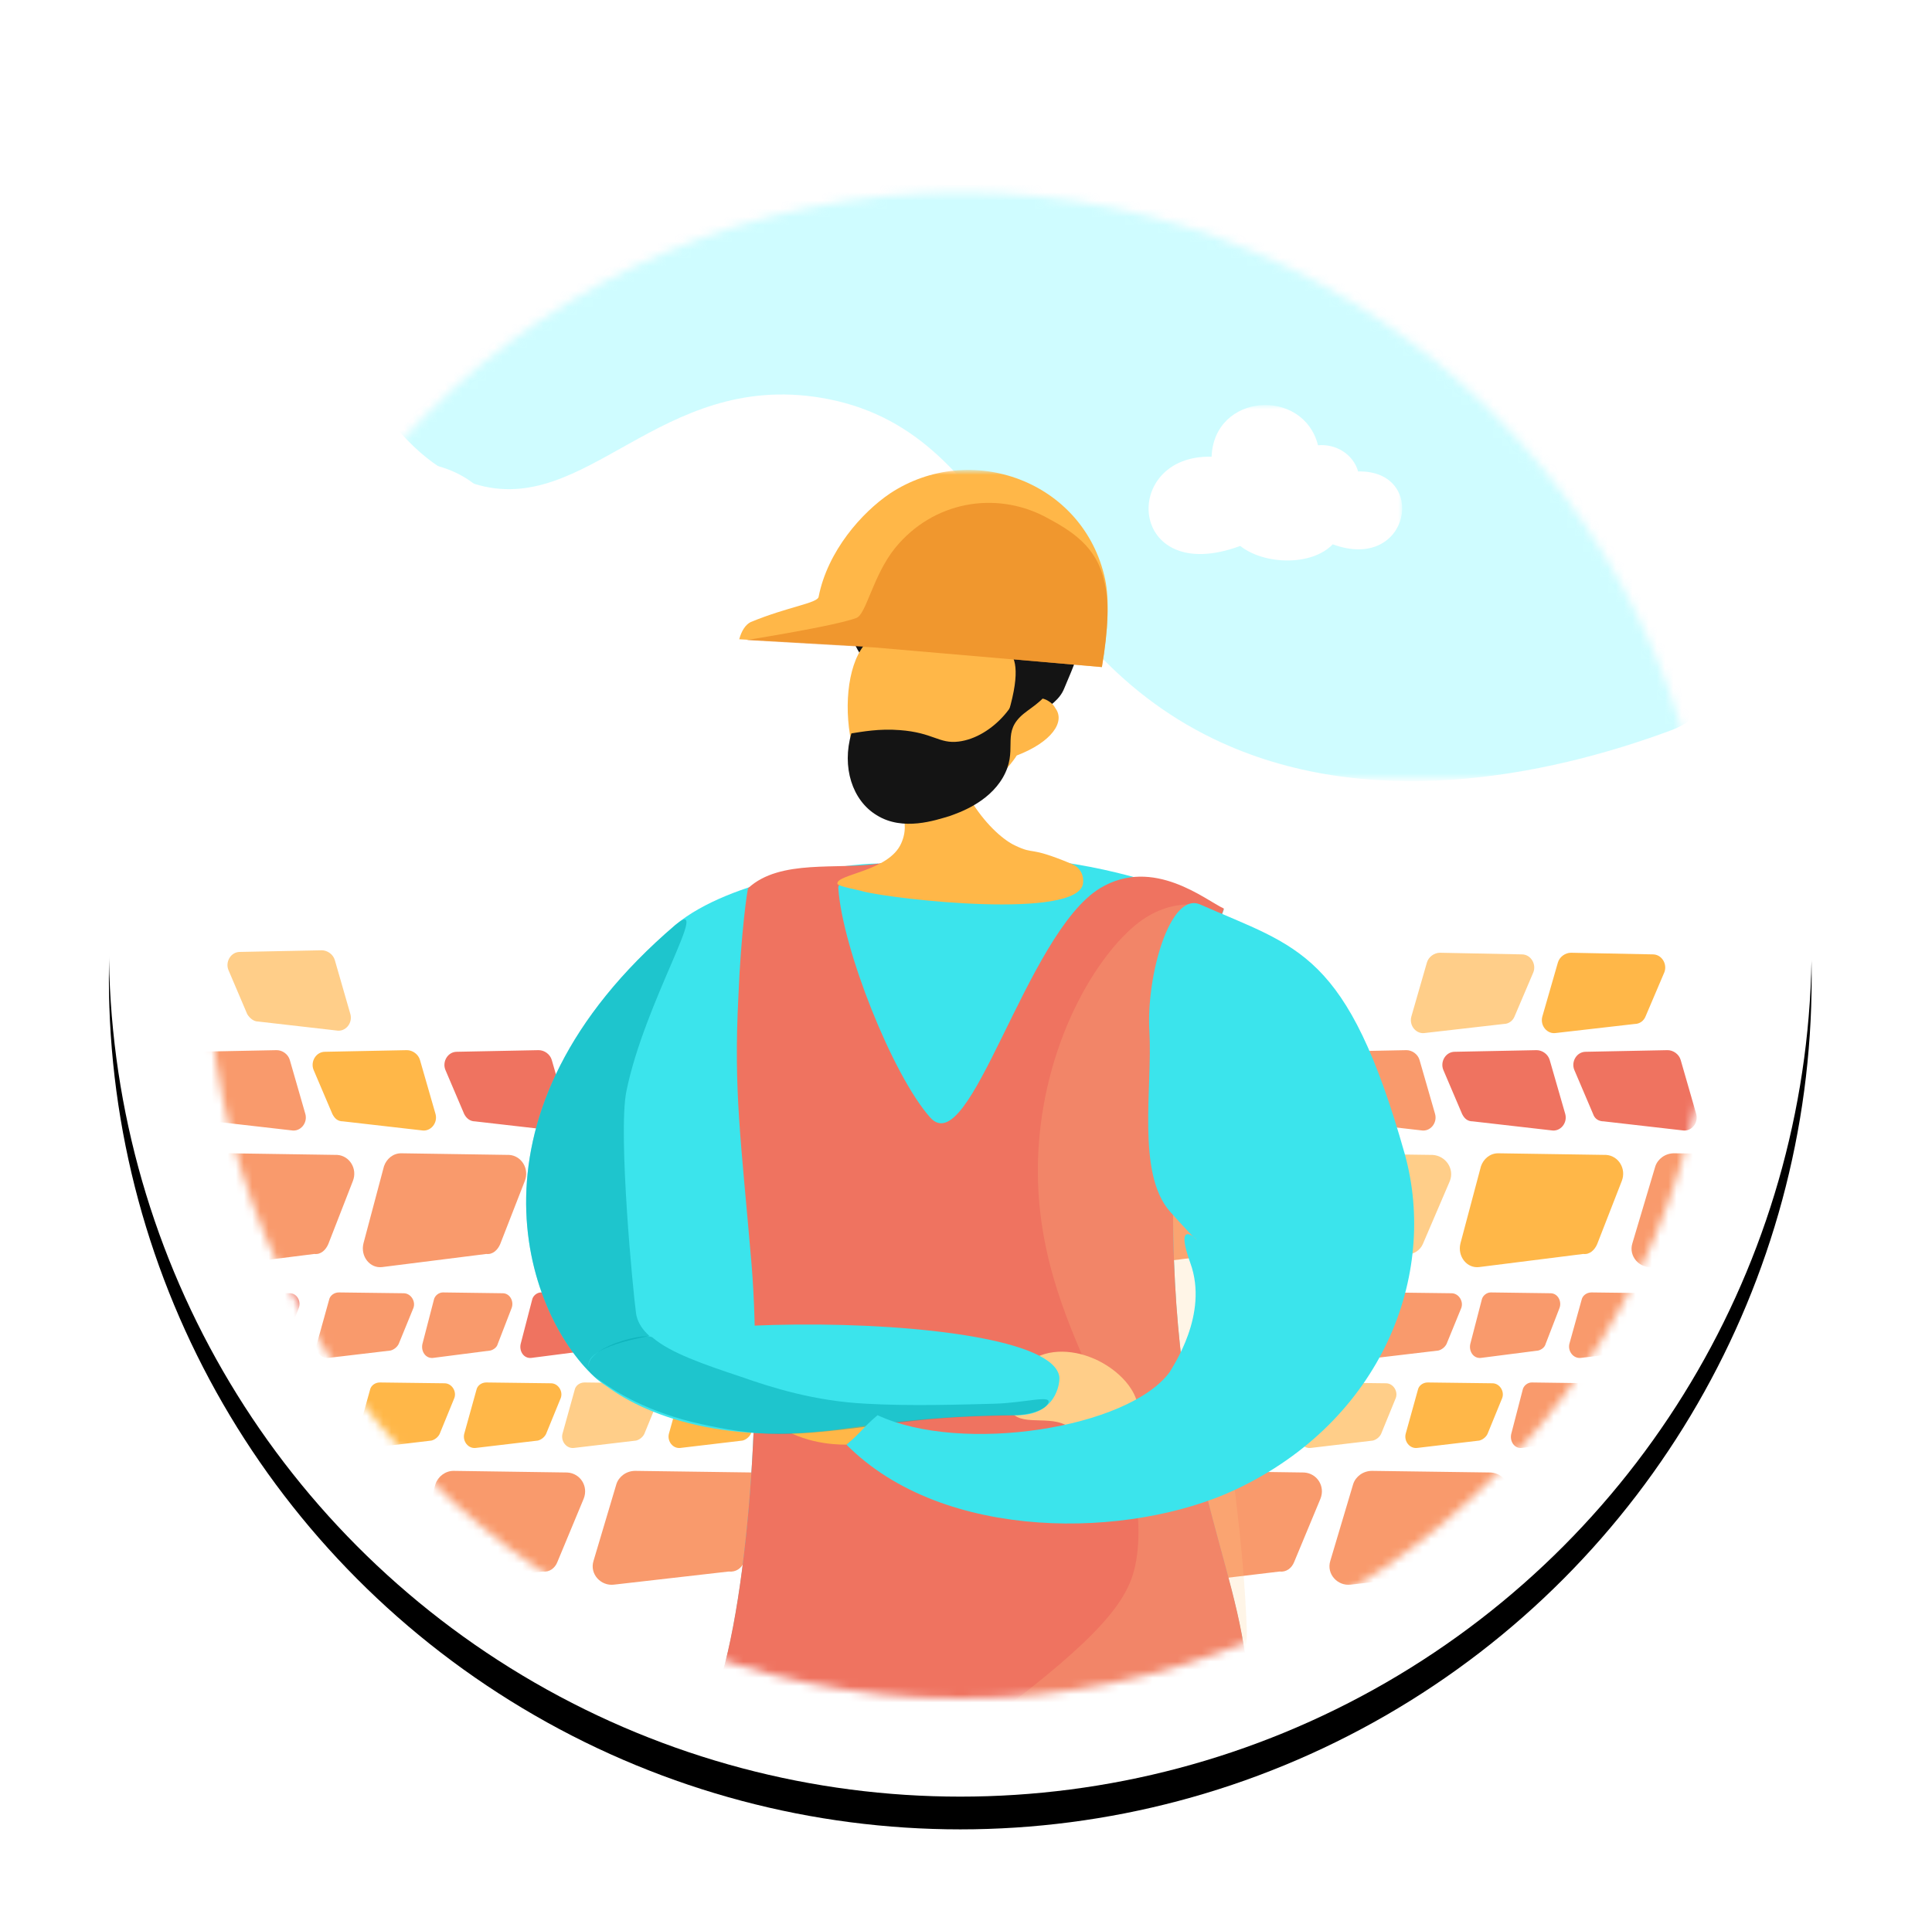 <?xml version="1.0" encoding="utf-8"?>
<!-- Generator: Adobe Illustrator 25.4.1, SVG Export Plug-In . SVG Version: 6.00 Build 0)  -->
<svg version="1.1" id="Layer_1" xmlns="http://www.w3.org/2000/svg" xmlns:xlink="http://www.w3.org/1999/xlink" x="0px" y="0px"
	 viewBox="0 0 236 234.2" style="enable-background:new 0 0 236 234.2;" xml:space="preserve">
<style type="text/css">
	.st0{filter:url(#oblau9aroa);}
	.st1{fill:#FFFFFF;}
	.st2{fill-rule:evenodd;clip-rule:evenodd;fill:#FFFFFF;}
	.st3{filter:url(#Adobe_OpacityMaskFilter);}
	
		.st4{mask:url(#qm9y4n0gld_00000018942389201242476100000008596320083738981269_);fill-rule:evenodd;clip-rule:evenodd;fill:#A0FBFF;fill-opacity:0.5;}
	.st5{filter:url(#Adobe_OpacityMaskFilter_00000039094991477570794290000007937851542918052490_);}
	
		.st6{mask:url(#qm9y4n0gld_00000017480549707461026790000005132404496809634195_);fill-rule:evenodd;clip-rule:evenodd;fill:#FFFFFF;}
	.st7{filter:url(#Adobe_OpacityMaskFilter_00000041264023329951257480000000857502621501496213_);}
	.st8{mask:url(#qm9y4n0gld_00000098194718262074834360000011643473525024532355_);}
	.st9{fill-rule:evenodd;clip-rule:evenodd;fill:#F99A6C;}
	.st10{fill-rule:evenodd;clip-rule:evenodd;fill:#FFB748;}
	.st11{fill-rule:evenodd;clip-rule:evenodd;fill:#FFCE89;}
	.st12{fill-rule:evenodd;clip-rule:evenodd;fill:#EF7360;}
	.st13{fill-rule:evenodd;clip-rule:evenodd;fill:#3BE4EC;}
	.st14{fill-rule:evenodd;clip-rule:evenodd;fill:#00A6AE;fill-opacity:0.491;}
	.st15{fill-rule:evenodd;clip-rule:evenodd;fill:#FFCE89;fill-opacity:0.2;}
	.st16{fill-rule:evenodd;clip-rule:evenodd;fill:#141414;}
	.st17{fill:none;}
	.st18{fill-rule:evenodd;clip-rule:evenodd;fill:#EA8A24;fill-opacity:0.7;}
</style>
<filter  filterUnits="objectBoundingBox" height="116.3%" id="oblau9aroa" width="116.3%" x="-8.2%" y="-6.2%">
	<feOffset  dy="4" in="SourceAlpha" result="shadowOffsetOuter1"></feOffset>
	<feGaussianBlur  in="shadowOffsetOuter1" result="shadowBlurOuter1" stdDeviation="5"></feGaussianBlur>
	<feColorMatrix  in="shadowBlurOuter1" values="0 0 0 0 0 0 0 0 0 0 0 0 0 0 0 0 0 0 0.14 0"></feColorMatrix>
</filter>
<g>
	<g>
		<g class="st0">
			<circle id="oroq5nhqwb_00000034796959485647861400000010509906213365830559_" cx="117.3" cy="115.5" r="104"/>
		</g>
		<g>
			<circle id="oroq5nhqwb_00000178183583370894775680000016767894350663065015_" class="st1" cx="117.3" cy="115.5" r="104"/>
		</g>
	</g>
	<g transform="translate(12 12)">
		<g>
			<path id="zx6uvcyigc_00000074407379188728288250000008219614424815724162_" class="st2" d="M105.3,11.5c50.8,0,92,41.2,92,92
				s-41.2,92-92,92s-92-41.2-92-92S54.5,11.5,105.3,11.5z"/>
		</g>
		<defs>
			<filter id="Adobe_OpacityMaskFilter" filterUnits="userSpaceOnUse" x="24.9" y="-80" width="191.6" height="163.4">
				<feColorMatrix  type="matrix" values="1 0 0 0 0  0 1 0 0 0  0 0 1 0 0  0 0 0 1 0"/>
			</filter>
		</defs>
		
			<mask maskUnits="userSpaceOnUse" x="24.9" y="-80" width="191.6" height="163.4" id="qm9y4n0gld_00000018942389201242476100000008596320083738981269_">
			<g class="st3">
				<path id="zx6uvcyigc_00000092453025589108154390000008231265149002470077_" class="st2" d="M105.3,11.5c50.8,0,92,41.2,92,92
					s-41.2,92-92,92s-92-41.2-92-92S54.5,11.5,105.3,11.5z"/>
			</g>
		</mask>
		<path class="st4" d="M88.3,36.6c-19.8-3.3-28.7,14.8-42.4,10.5c-9.4-3-16.5-15-20.5-31.1C20.5-3.7,53.1-66.6,84.1-75.8
			c43.4-12.9,79.9,5.6,105.5,29.2c6.5,6,26.5,47.6,26.9,80c0,0.9-11.8,39.1-24.3,43.8c-15.6,5.8-37.4,10-55.9,1.1
			C111.6,66.4,111,40.4,88.3,36.6L88.3,36.6z"/>
		<defs>
			
				<filter id="Adobe_OpacityMaskFilter_00000100362575461849685630000013224628642426569872_" filterUnits="userSpaceOnUse" x="11.3" y="37.5" width="148" height="42">
				<feColorMatrix  type="matrix" values="1 0 0 0 0  0 1 0 0 0  0 0 1 0 0  0 0 0 1 0"/>
			</filter>
		</defs>
		
			<mask maskUnits="userSpaceOnUse" x="11.3" y="37.5" width="148" height="42" id="qm9y4n0gld_00000017480549707461026790000005132404496809634195_">
			<g style="filter:url(#Adobe_OpacityMaskFilter_00000100362575461849685630000013224628642426569872_);">
				<path id="zx6uvcyigc_00000013185769252110953250000013792500082902622904_" class="st2" d="M105.3,11.5c50.8,0,92,41.2,92,92
					s-41.2,92-92,92s-92-41.2-92-92S54.5,11.5,105.3,11.5z"/>
			</g>
		</mask>
		<path class="st6" d="M25.8,56.1c0.5-14.4,20.9-15.6,24.3-2.5c4.1-0.3,8,1.9,9.1,5.9c16.1-0.4,11.9,22.8-5.8,16.4
			c-4.9,5-15.7,4.7-21.1,0.4C6.4,85.6,4.7,55.6,25.8,56.1 M136,43.8c0.3-7.8,11.2-8.5,13-1.4c2.2-0.2,4.3,1.1,4.9,3.2
			c8.6-0.2,6.4,12.4-3.1,8.9c-2.6,2.7-8.4,2.5-11.3,0.2C125.7,59.8,124.8,43.5,136,43.8"/>
		<defs>
			
				<filter id="Adobe_OpacityMaskFilter_00000154398066968068735820000003401924992756208815_" filterUnits="userSpaceOnUse" x="-5.7" y="45.5" width="222.6" height="159">
				<feColorMatrix  type="matrix" values="1 0 0 0 0  0 1 0 0 0  0 0 1 0 0  0 0 0 1 0"/>
			</filter>
		</defs>
		
			<mask maskUnits="userSpaceOnUse" x="-5.7" y="45.5" width="222.6" height="159" id="qm9y4n0gld_00000098194718262074834360000011643473525024532355_">
			<g style="filter:url(#Adobe_OpacityMaskFilter_00000154398066968068735820000003401924992756208815_);">
				<path id="zx6uvcyigc_00000111151266085380728500000017970652983212885152_" class="st2" d="M105.3,11.5c50.8,0,92,41.2,92,92
					s-41.2,92-92,92s-92-41.2-92-92S54.5,11.5,105.3,11.5z"/>
			</g>
		</mask>
		<g class="st8">
			<g>
				<g>
					<path class="st9" d="M33.9,178.8l3.3-7.7c0.6-1.5-0.5-3.1-2.1-3.2l-14.5-0.2c-1.1,0-2,0.7-2.3,1.6l-2.8,9.4
						c-0.5,1.6,0.9,3.1,2.5,2.9l14-1.6C32.9,180.1,33.6,179.6,33.9,178.8 M56.1,178.8l3.2-7.7c0.6-1.5-0.4-3.1-2-3.2l-13.9-0.2
						c-1,0-1.9,0.7-2.2,1.6l-2.7,9.4c-0.4,1.6,0.8,3.1,2.4,2.9l13.4-1.6C55.1,180.1,55.8,179.6,56.1,178.8 M78.9,178.8l3.3-7.7
						c0.6-1.5-0.5-3.1-2.1-3.2l-14.5-0.2c-1.1,0-2,0.7-2.3,1.6l-2.8,9.4c-0.5,1.6,0.9,3.1,2.5,2.9l14-1.6
						C77.9,180.1,78.6,179.6,78.9,178.8"/>
					<path class="st10" d="M41.7,163.2l1.8-4.4c0.3-0.8-0.3-1.8-1.2-1.8l-7.9-0.1c-0.6,0-1.1,0.4-1.2,0.9l-1.5,5.4
						c-0.2,0.9,0.5,1.8,1.4,1.7l7.6-0.9C41.1,163.9,41.5,163.6,41.7,163.2 M79.7,163.2l1.8-4.4c0.3-0.8-0.3-1.8-1.2-1.8l-7.9-0.1
						c-0.6,0-1.1,0.4-1.2,0.9l-1.5,5.4c-0.2,0.9,0.5,1.8,1.4,1.7l7.6-0.9C79.1,163.9,79.5,163.6,79.7,163.2 M54.7,163.2l1.8-4.4
						c0.3-0.8-0.3-1.8-1.2-1.8l-7.9-0.1c-0.6,0-1.1,0.4-1.2,0.9l-1.5,5.4c-0.2,0.9,0.5,1.8,1.4,1.7l7.6-0.9
						C54.1,163.9,54.5,163.6,54.7,163.2"/>
					<path class="st9" d="M91.8,163.2l1.7-4.4c0.3-0.8-0.2-1.8-1.1-1.8l-7.3-0.1c-0.5,0-1,0.4-1.1,0.9l-1.4,5.4
						c-0.2,0.9,0.4,1.8,1.3,1.7l7-0.9C91.3,163.9,91.7,163.6,91.8,163.2"/>
					<path class="st11" d="M66.7,163.2l1.8-4.4c0.3-0.8-0.3-1.8-1.2-1.8l-7.9-0.1c-0.6,0-1.1,0.4-1.2,0.9l-1.5,5.4
						c-0.2,0.9,0.5,1.8,1.4,1.7l7.6-0.9C66.1,163.9,66.5,163.6,66.7,163.2"/>
					<path class="st12" d="M60.8,152.2l1.7-4.4c0.3-0.8-0.2-1.8-1.1-1.8l-7.3-0.1c-0.5,0-1,0.4-1.1,0.9l-1.4,5.4
						c-0.2,0.9,0.4,1.8,1.3,1.7l7-0.9C60.3,152.9,60.7,152.6,60.8,152.2"/>
					<path class="st9" d="M74.7,152.2l1.8-4.4c0.3-0.8-0.3-1.8-1.2-1.8l-7.9-0.1c-0.6,0-1.1,0.4-1.2,0.9l-1.5,5.4
						c-0.2,0.9,0.5,1.8,1.4,1.7l7.6-0.9C74.1,152.9,74.5,152.6,74.7,152.2 M86.8,152.2l1.7-4.4c0.3-0.8-0.2-1.8-1.1-1.8l-7.3-0.1
						c-0.5,0-1,0.4-1.1,0.9l-1.4,5.4c-0.2,0.9,0.4,1.8,1.3,1.7l7-0.9C86.3,152.9,86.7,152.6,86.8,152.2"/>
					<path class="st12" d="M22.8,152.2l1.7-4.4c0.3-0.8-0.2-1.8-1.1-1.8l-7.3-0.1c-0.5,0-1,0.4-1.1,0.9l-1.4,5.4
						c-0.2,0.9,0.4,1.8,1.3,1.7l7-0.9C22.3,152.9,22.7,152.6,22.8,152.2"/>
					<path class="st9" d="M36.7,152.2l1.8-4.4c0.3-0.8-0.3-1.8-1.2-1.8l-7.9-0.1c-0.6,0-1.1,0.4-1.2,0.9l-1.5,5.4
						c-0.2,0.9,0.5,1.8,1.4,1.7l7.6-0.9C36.1,152.9,36.5,152.6,36.7,152.2 M48.8,152.2l1.7-4.4c0.3-0.8-0.2-1.8-1.1-1.8l-7.3-0.1
						c-0.5,0-1,0.4-1.1,0.9l-1.4,5.4c-0.2,0.9,0.4,1.8,1.3,1.7l7-0.9C48.3,152.9,48.7,152.6,48.8,152.2 M99.7,152.2l1.8-4.4
						c0.3-0.8-0.3-1.8-1.2-1.8l-7.9-0.1c-0.6,0-1.1,0.4-1.2,0.9l-1.5,5.4c-0.2,0.9,0.5,1.8,1.4,1.7l7.6-0.9
						C99.1,152.9,99.5,152.6,99.7,152.2"/>
					<path class="st10" d="M93.1,140l3-7.7c0.6-1.5-0.4-3.1-1.9-3.2L81,128.9c-1,0-1.8,0.7-2.1,1.6l-2.5,9.4
						c-0.4,1.6,0.8,3.1,2.3,2.9l12.7-1.6C92.2,141.3,92.8,140.7,93.1,140 M99,112.2l2.3-5.4c0.4-1-0.3-2.2-1.4-2.2l-10-0.2
						c-0.7,0-1.4,0.5-1.6,1.2l-1.9,6.6c-0.3,1.1,0.6,2.2,1.7,2l9.6-1.1C98.3,113.1,98.8,112.7,99,112.2"/>
					<path class="st9" d="M49.1,140l3-7.7c0.6-1.5-0.4-3.1-1.9-3.2L37,128.9c-1,0-1.8,0.7-2.1,1.6l-2.5,9.4
						c-0.4,1.6,0.8,3.1,2.3,2.9l12.7-1.6C48.2,141.3,48.8,140.7,49.1,140 M28.1,140l3-7.7c0.6-1.5-0.4-3.1-1.9-3.2L16,128.9
						c-1,0-1.8,0.7-2.1,1.6l-2.5,9.4c-0.4,1.6,0.8,3.1,2.3,2.9l12.7-1.6C27.2,141.3,27.8,140.7,28.1,140 M115.8,140l3.3-7.7
						c0.6-1.5-0.5-3.1-2.1-3.2l-14.5-0.2c-1.1,0-2,0.7-2.3,1.6l-2.8,9.4c-0.5,1.6,0.9,3.1,2.5,2.9l14-1.6
						C114.7,141.3,115.5,140.7,115.8,140"/>
					<path class="st11" d="M71.8,140l3.3-7.7c0.6-1.5-0.5-3.1-2.1-3.2l-14.5-0.2c-1.1,0-2,0.7-2.3,1.6l-2.8,9.4
						c-0.5,1.6,0.9,3.1,2.5,2.9l14-1.6C70.7,141.3,71.5,140.7,71.8,140 M83,112.2l2.3-5.4c0.4-1-0.3-2.2-1.4-2.2l-10-0.2
						c-0.7,0-1.4,0.5-1.6,1.2l-1.9,6.6c-0.3,1.1,0.6,2.2,1.7,2l9.6-1.1C82.3,113.1,82.8,112.7,83,112.2 M124.5,136.1l2.3-5.4
						c0.4-1-0.3-2.2-1.4-2.2l-10-0.1c-0.7,0-1.4,0.5-1.6,1.2l-1.9,6.6c-0.3,1.1,0.6,2.2,1.7,2l9.6-1.1
						C123.8,137,124.3,136.6,124.5,136.1"/>
					<path class="st12" d="M44.7,124.1l-2.3-5.4c-0.4-1,0.3-2.2,1.4-2.2l10-0.2c0.7,0,1.4,0.5,1.6,1.2l1.9,6.6
						c0.3,1.1-0.6,2.2-1.7,2l-9.6-1.1C45.5,125,45,124.7,44.7,124.1"/>
					<path class="st11" d="M18.2,111.9l-2.3-5.4c-0.4-1,0.3-2.2,1.4-2.2l10-0.2c0.7,0,1.4,0.5,1.6,1.2l1.9,6.6
						c0.3,1.1-0.6,2.2-1.7,2l-9.6-1.1C19,112.8,18.5,112.4,18.2,111.9"/>
					<path class="st9" d="M60.7,124.1l-2.3-5.4c-0.4-1,0.3-2.2,1.4-2.2l10-0.2c0.7,0,1.4,0.5,1.6,1.2l1.9,6.6c0.3,1.1-0.6,2.2-1.7,2
						l-9.6-1.1C61.4,125,60.9,124.7,60.7,124.1"/>
					<path class="st12" d="M76.6,124.1l-2.3-5.4c-0.4-1,0.3-2.2,1.4-2.2l10-0.2c0.7,0,1.4,0.5,1.6,1.2l1.9,6.6
						c0.3,1.1-0.6,2.2-1.7,2l-9.6-1.1C77.3,125,76.9,124.7,76.6,124.1 M-3.3,124.1l-2.3-5.4c-0.4-1,0.3-2.2,1.4-2.2l10-0.2
						c0.7,0,1.4,0.5,1.6,1.2l1.9,6.6c0.3,1.1-0.6,2.2-1.7,2l-9.6-1.1C-2.5,125-3,124.7-3.3,124.1"/>
					<path class="st9" d="M12.7,124.1l-2.3-5.4c-0.4-1,0.3-2.2,1.4-2.2l10-0.2c0.7,0,1.4,0.5,1.6,1.2l1.9,6.6c0.3,1.1-0.6,2.2-1.7,2
						l-9.6-1.1C13.4,125,12.9,124.7,12.7,124.1"/>
					<path class="st10" d="M28.6,124.1l-2.3-5.4c-0.4-1,0.3-2.2,1.4-2.2l10-0.2c0.7,0,1.4,0.5,1.6,1.2l1.9,6.6
						c0.3,1.1-0.6,2.2-1.7,2l-9.6-1.1C29.3,125,28.9,124.7,28.6,124.1"/>
					<path class="st12" d="M92.6,124.1l-2.3-5.4c-0.4-1,0.3-2.2,1.4-2.2l10-0.2c0.7,0,1.4,0.5,1.6,1.2l1.9,6.6
						c0.3,1.1-0.6,2.2-1.7,2l-9.6-1.1C93.3,125,92.8,124.7,92.6,124.1"/>
				</g>
				<g>
					<path class="st9" d="M123.9,178.8l3.3-7.7c0.6-1.5-0.5-3.1-2.1-3.2l-14.5-0.2c-1.1,0-2,0.7-2.3,1.6l-2.8,9.4
						c-0.5,1.6,0.9,3.1,2.5,2.9l14-1.6C122.9,180.1,123.6,179.6,123.9,178.8 M146.1,178.8l3.2-7.7c0.6-1.5-0.4-3.1-2-3.2l-13.9-0.2
						c-1,0-1.9,0.7-2.2,1.6l-2.7,9.4c-0.4,1.6,0.8,3.1,2.4,2.9l13.4-1.6C145.1,180.1,145.8,179.6,146.1,178.8 M168.9,178.8l3.3-7.7
						c0.6-1.5-0.5-3.1-2.1-3.2l-14.5-0.2c-1.1,0-2,0.7-2.3,1.6l-2.8,9.4c-0.5,1.6,0.9,3.1,2.5,2.9l14-1.6
						C167.9,180.1,168.6,179.6,168.9,178.8"/>
					<path class="st10" d="M131.7,163.2l1.8-4.4c0.3-0.8-0.3-1.8-1.2-1.8l-7.9-0.1c-0.6,0-1.1,0.4-1.2,0.9l-1.5,5.4
						c-0.2,0.9,0.5,1.8,1.4,1.7l7.6-0.9C131.1,163.9,131.5,163.6,131.7,163.2 M169.7,163.2l1.8-4.4c0.3-0.8-0.3-1.8-1.2-1.8
						l-7.9-0.1c-0.6,0-1.1,0.4-1.2,0.9l-1.5,5.4c-0.2,0.9,0.5,1.8,1.4,1.7l7.6-0.9C169.1,163.9,169.5,163.6,169.7,163.2"/>
					<path class="st9" d="M144.7,163.2l1.8-4.4c0.3-0.8-0.3-1.8-1.2-1.8l-7.9-0.1c-0.6,0-1.1,0.4-1.2,0.9l-1.5,5.4
						c-0.2,0.9,0.5,1.8,1.4,1.7l7.6-0.9C144.1,163.9,144.5,163.6,144.7,163.2 M181.8,163.2l1.7-4.4c0.3-0.8-0.2-1.8-1.1-1.8
						l-7.3-0.1c-0.5,0-1,0.4-1.1,0.9l-1.4,5.4c-0.2,0.9,0.4,1.8,1.3,1.7l7-0.9C181.3,163.9,181.7,163.6,181.8,163.2"/>
					<path class="st11" d="M156.7,163.2l1.8-4.4c0.3-0.8-0.3-1.8-1.2-1.8l-7.9-0.1c-0.6,0-1.1,0.4-1.2,0.9l-1.5,5.4
						c-0.2,0.9,0.5,1.8,1.4,1.7l7.6-0.9C156.1,163.9,156.5,163.6,156.7,163.2"/>
					<path class="st12" d="M151.8,152.2l1.7-4.4c0.3-0.8-0.2-1.8-1.1-1.8l-7.3-0.1c-0.5,0-1,0.4-1.1,0.9l-1.4,5.4
						c-0.2,0.9,0.4,1.8,1.3,1.7l7-0.9C151.3,152.9,151.7,152.6,151.8,152.2"/>
					<path class="st9" d="M164.7,152.2l1.8-4.4c0.3-0.8-0.3-1.8-1.2-1.8l-7.9-0.1c-0.6,0-1.1,0.4-1.2,0.9l-1.5,5.4
						c-0.2,0.9,0.5,1.8,1.4,1.7l7.6-0.9C164.1,152.9,164.5,152.6,164.7,152.2 M176.8,152.2l1.7-4.4c0.3-0.8-0.2-1.8-1.1-1.8
						l-7.3-0.1c-0.5,0-1,0.4-1.1,0.9l-1.4,5.4c-0.2,0.9,0.4,1.8,1.3,1.7l7-0.9C176.3,152.9,176.7,152.6,176.8,152.2 M189.7,152.2
						l1.8-4.4c0.3-0.8-0.3-1.8-1.2-1.8l-7.9-0.1c-0.6,0-1.1,0.4-1.2,0.9l-1.5,5.4c-0.2,0.9,0.5,1.8,1.4,1.7l7.6-0.9
						C189.1,152.9,189.5,152.6,189.7,152.2"/>
					<path class="st11" d="M195.4,160l2.3-5.4c0.4-1-0.3-2.2-1.4-2.2l-10-0.1c-0.7,0-1.4,0.5-1.6,1.2l-1.9,6.6
						c-0.3,1.1,0.6,2.2,1.7,2l9.6-1.1C194.7,160.9,195.2,160.5,195.4,160"/>
					<path class="st10" d="M183.1,140l3-7.7c0.6-1.5-0.4-3.1-1.9-3.2l-13.2-0.2c-1,0-1.8,0.7-2.1,1.6l-2.5,9.4
						c-0.4,1.6,0.8,3.1,2.3,2.9l12.7-1.6C182.2,141.3,182.8,140.7,183.1,140 M189,112.2l2.3-5.4c0.4-1-0.3-2.2-1.4-2.2l-10-0.2
						c-0.7,0-1.4,0.5-1.6,1.2l-1.9,6.6c-0.3,1.1,0.6,2.2,1.7,2l9.6-1.1C188.3,113.1,188.8,112.7,189,112.2"/>
					<path class="st9" d="M139.1,140l3-7.7c0.6-1.5-0.4-3.1-1.9-3.2l-13.2-0.2c-1,0-1.8,0.7-2.1,1.6l-2.5,9.4
						c-0.4,1.6,0.8,3.1,2.3,2.9l12.7-1.6C138.2,141.3,138.8,140.7,139.1,140 M205.8,140l3.3-7.7c0.6-1.5-0.5-3.1-2.1-3.2l-14.5-0.2
						c-1.1,0-2,0.7-2.3,1.6l-2.8,9.4c-0.5,1.6,0.9,3.1,2.5,2.9l14-1.6C204.7,141.3,205.5,140.7,205.8,140"/>
					<path class="st11" d="M161.8,140l3.3-7.7c0.6-1.5-0.5-3.1-2.1-3.2l-14.5-0.2c-1.1,0-2,0.7-2.3,1.6l-2.8,9.4
						c-0.5,1.6,0.9,3.1,2.5,2.9l14-1.6C160.7,141.3,161.5,140.7,161.8,140 M173,112.2l2.3-5.4c0.4-1-0.3-2.2-1.4-2.2l-10-0.2
						c-0.7,0-1.4,0.5-1.6,1.2l-1.9,6.6c-0.3,1.1,0.6,2.2,1.7,2l9.6-1.1C172.3,113.1,172.8,112.7,173,112.2 M214.5,136.1l2.3-5.4
						c0.4-1-0.3-2.2-1.4-2.2l-10-0.1c-0.7,0-1.4,0.5-1.6,1.2l-1.9,6.6c-0.3,1.1,0.6,2.2,1.7,2l9.6-1.1
						C213.8,137,214.3,136.6,214.5,136.1"/>
					<path class="st12" d="M134.7,124.1l-2.3-5.4c-0.4-1,0.3-2.2,1.4-2.2l10-0.2c0.7,0,1.4,0.5,1.6,1.2l1.9,6.6
						c0.3,1.1-0.6,2.2-1.7,2l-9.6-1.1C135.5,125,135,124.7,134.7,124.1"/>
					<path class="st9" d="M150.7,124.1l-2.3-5.4c-0.4-1,0.3-2.2,1.4-2.2l10-0.2c0.7,0,1.4,0.5,1.6,1.2l1.9,6.6
						c0.3,1.1-0.6,2.2-1.7,2l-9.6-1.1C151.4,125,150.9,124.7,150.7,124.1"/>
					<path class="st12" d="M166.6,124.1l-2.3-5.4c-0.4-1,0.3-2.2,1.4-2.2l10-0.2c0.7,0,1.4,0.5,1.6,1.2l1.9,6.6
						c0.3,1.1-0.6,2.2-1.7,2l-9.6-1.1C167.3,125,166.9,124.7,166.6,124.1 M182.6,124.1l-2.3-5.4c-0.4-1,0.3-2.2,1.4-2.2l10-0.2
						c0.7,0,1.4,0.5,1.6,1.2l1.9,6.6c0.3,1.1-0.6,2.2-1.7,2l-9.6-1.1C183.3,125,182.8,124.7,182.6,124.1"/>
				</g>
				<g>
					<g>
						<path class="st13" d="M95.3,93.5c-4,0-18.1,1.9-24.8,7.5c-26.8,22.9-18.5,47.2-9.9,55.2c5.9,5.5,19.8,3.8,24.6-2.7
							c3.5-4.8,1-10.6-0.2-18.9C83.7,125.6,88.7,110.3,95.3,93.5"/>
						<path class="st14" d="M70.5,101c-26.8,22.9-18.5,47.2-9.9,55.2c5.9,5.5,39,11.2,43.8,4.7c2-2.7-15-1-26-4.7
							c-6.6-2.2-12.1-4.1-12.7-7.7c-0.4-2.9-2.2-21.9-1.2-27.1C66.7,110.4,75.1,97.2,70.5,101L70.5,101z"/>
						<path class="st13" d="M80.3,106.4c-1.9,4.5-1.2,13.2-0.5,18.1c0.7,5.2-0.7,10,0,18c1.4,16.8-0.6,44.7-5.2,54.7
							c-0.1,0.2-0.3,0.7-0.2,1.3c1.3,9.7,66.9,7.5,66-5.4c-1.1-14.6-9.5-26.1-9.1-60c0.2-14.3,3.3-26,6.2-34
							c-5.4-2.4-13.4-5.3-23.5-6.2c-7.6-0.7-14.2-0.1-19.1,0.7c-1.5,0.5-5.4,2.2-9.3,5.8C85.4,99.3,83,100.2,80.3,106.4L80.3,106.4z
							"/>
						<path class="st12" d="M78.2,109.7c-0.6,11.7,0.3,17.4,1.6,32.7c1.4,16.8-0.6,44.7-5.2,54.7c-0.1,0.2-0.3,0.7-0.2,1.3
							c1.3,9.7,66.9,7.5,66-5.4c-1.1-14.6-9.5-26.1-9.1-60c0.2-14.3,3.3-26,6.2-34c-2.2-1-8.6-6.4-15.1-2.5
							c-9.1,5.5-15.9,33.6-20.8,28c-4.6-5.2-10.7-20.6-11.2-28c-0.1-1,2.8-1.3,3.6-1.8c1.8-1.1,2.5-1.4,1.4-1.2
							c-5,0.8-12.1-0.6-16,3C79.3,96.5,78.5,102.1,78.2,109.7z"/>
						<path class="st15" d="M133.8,98.5c-2.3-0.1-4.6,0.6-6.7,2.2c-5.1,3.9-11.8,14.8-12.3,28.8c-0.7,21.5,14,33.3,12.1,48.4
							c-0.5,4.1-2.2,7.8-13.2,16.5c-4.5,3.5-8.6,6.4-12.4,8.7c3.1,1,7.8,1.4,13.2,1.3c12.6-0.8,26.2-6.7,25.8-17.3
							C139.5,165.2,133.8,147.9,133.8,98.5"/>
						<path class="st11" d="M121.4,153.9c2.3,0.9,5.7,3.4,5.7,6.8c0,3.2-2.9,6-7,6.1c0.1-1.2,0-2.9-1.1-4.1
							c-2.1-2.1-5.9-0.3-7.4-2.1c-1.1-1.4-0.1-4.3,1.6-5.8C115.5,152.6,119,152.9,121.4,153.9z"/>
						<path class="st10" d="M95.3,161.5c-0.8-4.9-3-6.2-3.9-6.6c-1.4-0.6-2.1-0.1-6.9-0.2c-4.3-0.1-5.4-0.5-5.9,0.2
							c-1,1.3,1.1,4.6,3.5,6.6c3.4,2.8,7.6,3,9.3,3L95.3,161.5z M112,91.3c2.5,1.2,1.5,0,6.8,2.2c1.3,0.5,1.6,1.6,1.5,2.4
							c-0.5,4.5-23,2-26.9,1c-0.2-0.1-3-0.6-3.1-0.9c-0.3-1.2,6.3-1.5,7.8-5c0.6-1.4,0.9-3.3-1.5-6.8c1.6-3,4.9-6.6,6.5-9.7
							C103.8,84.5,109.4,90.1,112,91.3z"/>
						<g>
							<path class="st16" d="M93.6,68.6c-2.6-3.1-2.8-8.5-0.1-12.1c2.4-3,6.2-3.5,8.5-3.9c6.7-0.9,15.2,1.6,18.3,7.4
								c1.8,3.4-1.8,10.8-2.3,12.1c-0.6,1.5-1.8,2-2.9,3.2c-1.5,1.6-3.9,4.1-7.8,8.3c-0.3-1.2-0.8-2.7-1.6-4.3c-0.3-0.6-1.5-3-3.3-5
								C98.8,70.2,96,71.5,93.6,68.6"/>
							<path class="st10" d="M112.2,80.3c0,0-4.3,7.1-13.2,6.7c-8-0.3-9.6-17.3-4.6-21c1.7-1.2,5.1-1.8,7.8-1.1
								c1.6,0.4,2.2,1,4.9,1.6c2.5,0.6,3.2,0.3,3.9,0.9c1,0.7,1.7,2.5,0.2,7.6c1.5-1.5,3.3-2.1,4.6-1.5c0.2,0.1,0.8,0.4,1.1,1
								C118.2,76.2,116.4,78.7,112.2,80.3"/>
							<path class="st16" d="M111.9,66.3c-0.4,0.3,0.8,1.6,1,3.5c0.3,3.7-3.7,8.3-7.8,8.8c-2.4,0.3-3.1-1.1-7.2-1.4
								c-2.5-0.2-4.6,0.2-5.9,0.4c-1.2,4.1,0.1,8.2,3.1,10c3.2,2,7.2,0.6,8.9,0.1c1.1-0.4,4.7-1.6,6.5-4.7c1.9-3.3-0.1-5.2,2.1-7.4
								c1.1-1.1,2.6-1.6,4-3.8c0.4-0.6,0.6-1.1,0.8-1.5C115.3,68.4,112.4,65.9,111.9,66.3"/>
						</g>
						<path class="st17" d="M95.3,85.6c-0.1,0.1,0.4,0.7,1.1,0.8c0.9,0.2,1.9-0.4,1.9-0.5c0,0-0.1-0.1-0.2,0
							c-1.6,0.1-2.5-0.3-2.5-0.3c-0.1,0-0.1,0-0.2,0C95.4,85.5,95.3,85.5,95.3,85.6"/>
						<path class="st13" d="M60.7,156.2c4.2,3.9,14.1,8.4,29.2,6.5c3.9-0.5,11.9-1.8,22.4-1.8c4.6,0,5.2-3.8,5.1-4.7
							C116.1,147.2,52,148.2,60.7,156.2z"/>
						<path class="st14" d="M60.7,156.2c2.4,1.9,6.6,4.4,13,5.8c2.8,0.6,6,1.2,9.4,1.2c5.2,0,11-1,16.4-1.6
							c5.4-0.6,9.1-0.6,12.8-0.7c0,0,3-0.2,3.7-1.4c0.7-1.2-2.7-0.1-6.6,0c-3.9,0.1-10.3,0.3-15.5,0c-6.4-0.3-11.7-2-15.4-3.3
							c-4.5-1.5-8.6-2.9-10.8-4.8C66.6,150.6,57.1,153.3,60.7,156.2z"/>
						<path class="st13" d="M138.9,170c17.9-8.4,24.8-26.2,20.7-41c-7-24.8-13-25.2-25-30.5c-3.7-1.6-6.6,8.8-6.2,15.5
							c0.4,6.8-1.6,17.3,2.5,22c7.4,8.3-0.5-2.1,2.5,6.3c2.3,6.3-2.2,12.7-2.5,13.3c-5,6.9-25.4,10.1-35.7,5.3
							c-1.9,1.6-1.9,2-3.8,3.6C103.3,176.5,126.1,176,138.9,170z"/>
					</g>
					<g>
						<path class="st10" d="M122.6,69.5L94.2,67l-15.9-0.9c0.3-1.1,0.8-1.8,1.4-2.1c4.6-1.9,8.2-2.3,8.3-3.1
							c1.1-5.6,5.3-10.3,8.7-12.6c9.8-6.5,23.7-1.6,26.3,10.5C123.5,61.2,123.4,64.7,122.6,69.5z"/>
						<path class="st18" d="M122.6,69.5l-27.8-2.4l-15.6-0.9c7.3-1.2,11.8-2.1,13.4-2.7c1.2-0.4,2-5.1,4.7-8.5
							c4.7-5.8,12.3-7,18.3-3.9c3.4,1.8,6.4,3.7,7.3,8C123.5,61.4,123.4,64.9,122.6,69.5z"/>
					</g>
				</g>
			</g>
		</g>
	</g>
</g>
</svg>
